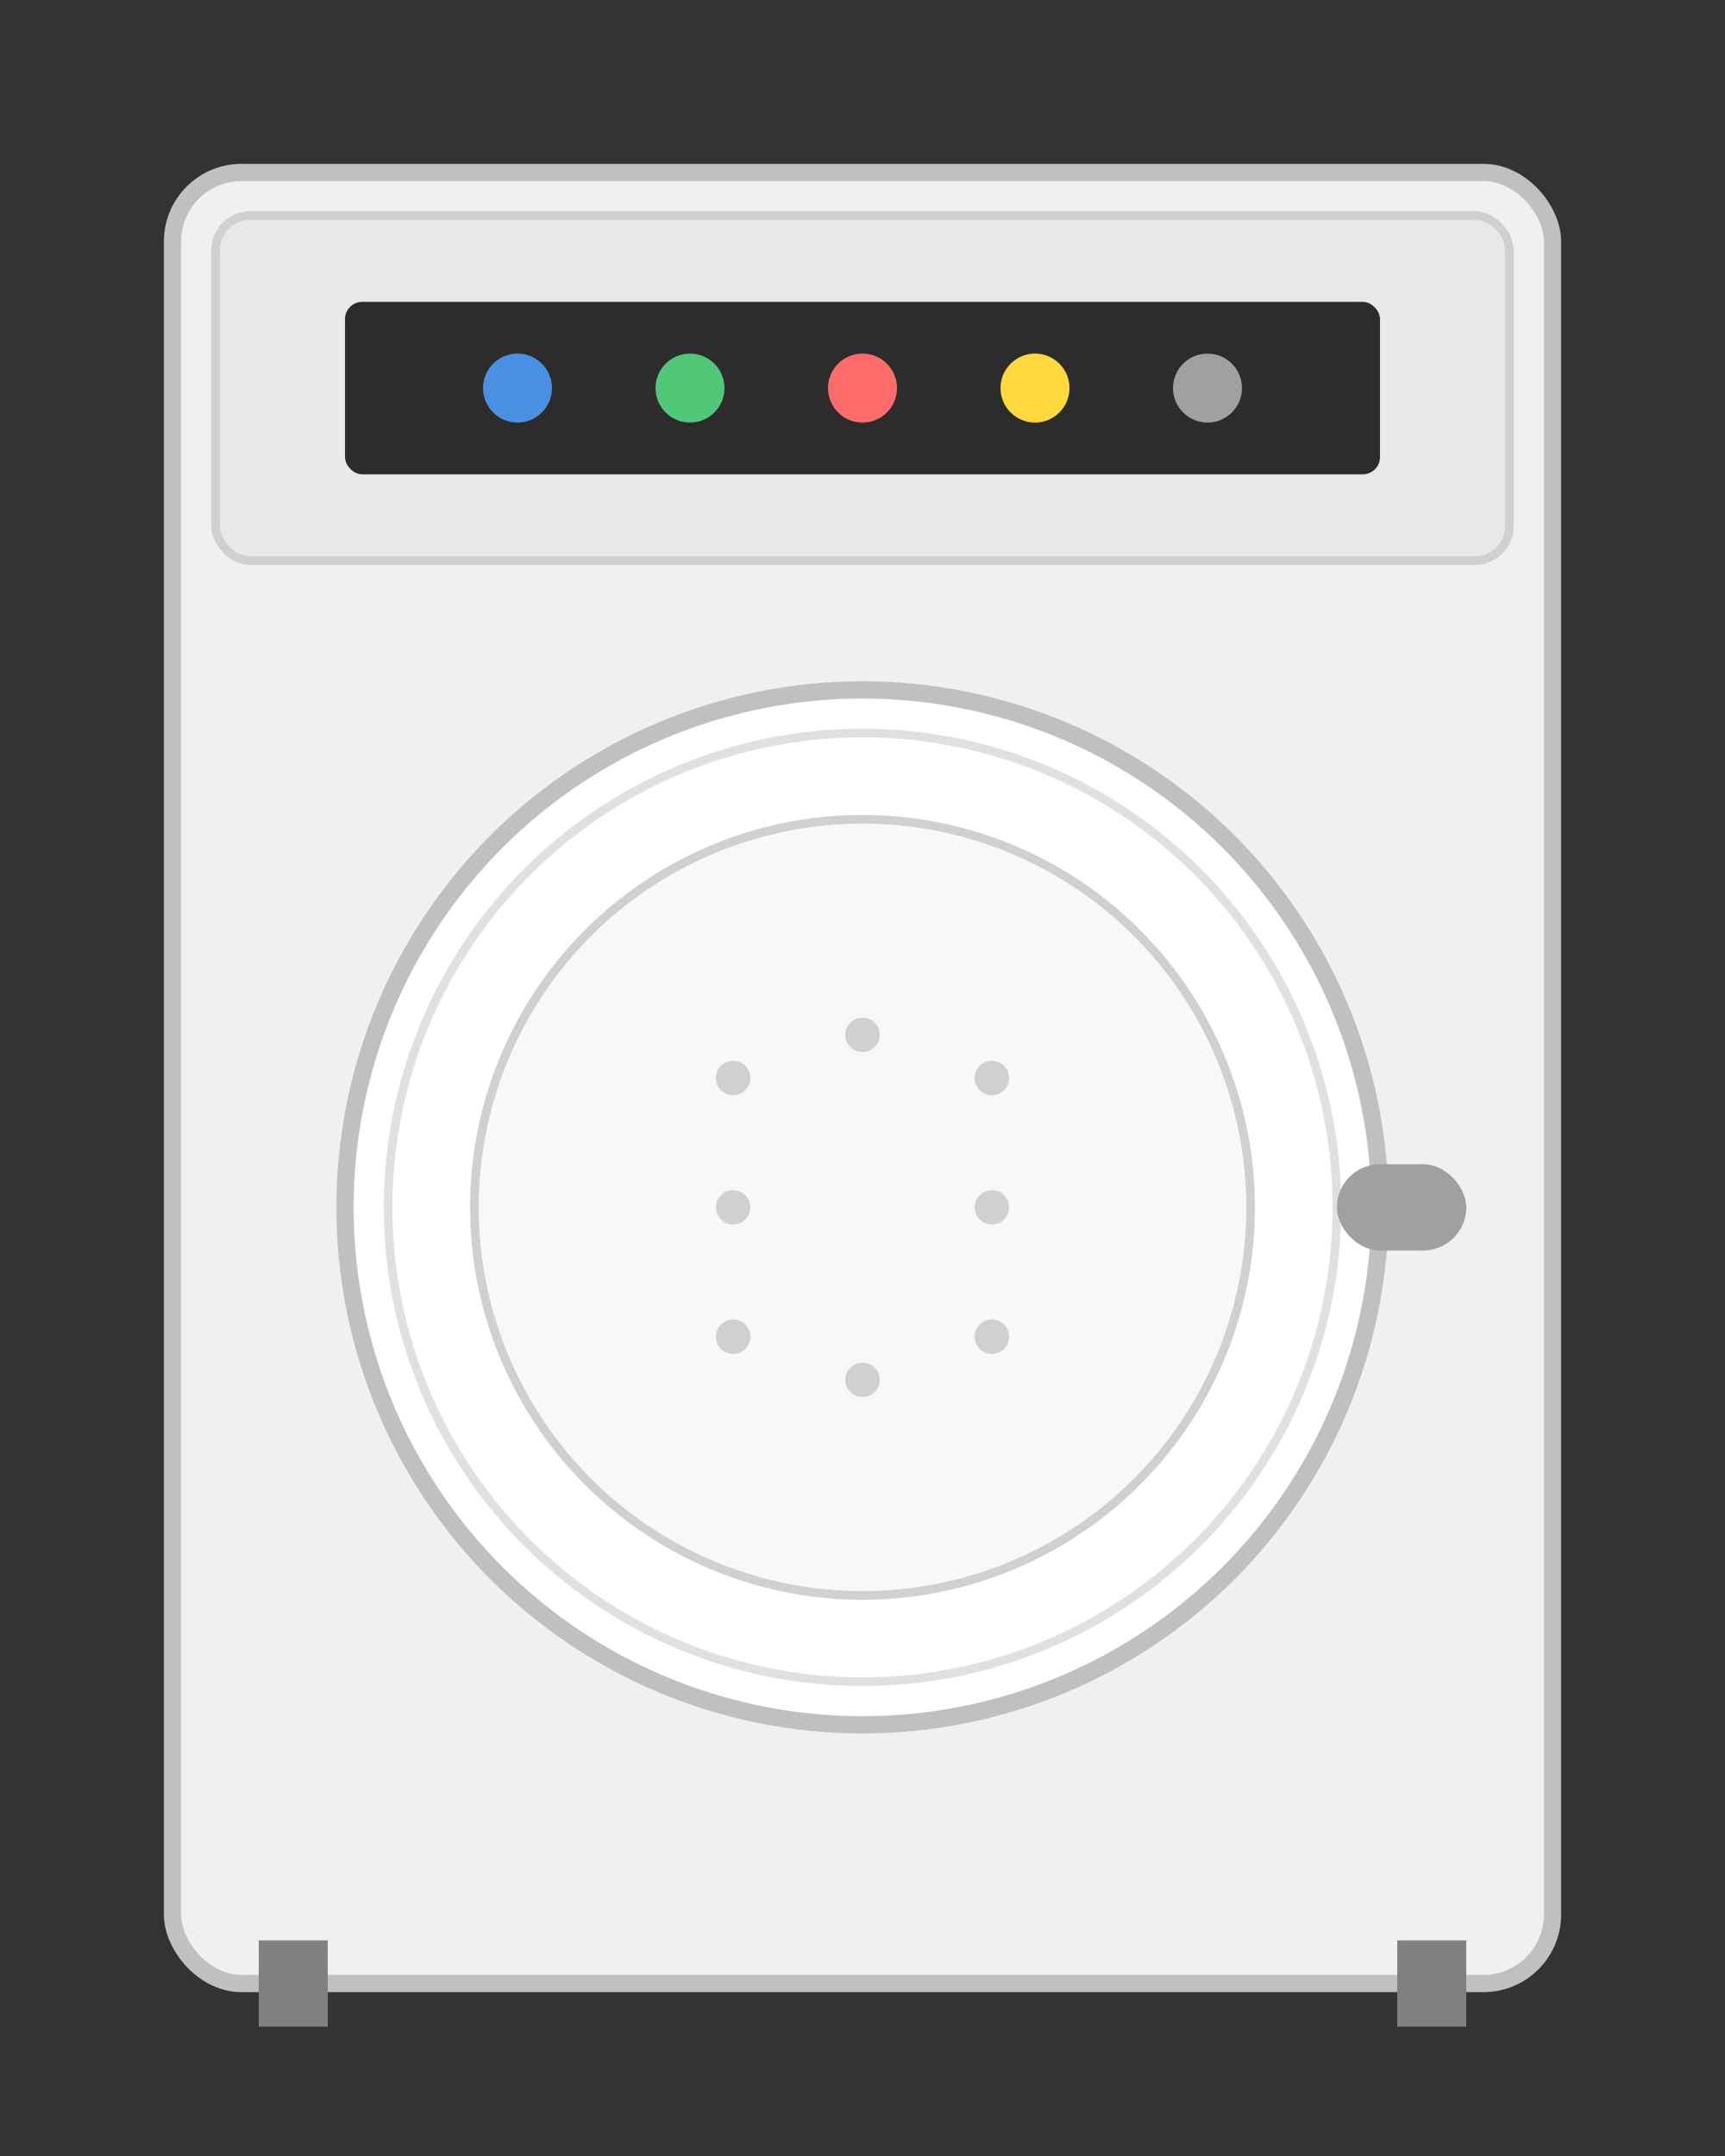 <svg width="200" height="250" viewBox="0 0 200 250" fill="none" xmlns="http://www.w3.org/2000/svg">
    <rect x="0" y="0" width="200" height="250" fill="#333333" stroke="none"/>
    <!-- Основной корпус -->
    <rect x="20" y="20" width="160" height="210" rx="8" fill="#F0F0F0" stroke="#C0C0C0" stroke-width="2"/>
    
    <!-- Верхняя панель -->
    <rect x="25" y="25" width="150" height="40" rx="4" fill="#E8E8E8" stroke="#D0D0D0" stroke-width="1"/>
    
    <!-- Дверца -->
    <circle cx="100" cy="140" r="60" fill="#FFFFFF" stroke="#C0C0C0" stroke-width="2"/>
    <circle cx="100" cy="140" r="55" fill="none" stroke="#E0E0E0" stroke-width="1"/>
    
    <!-- Внутренний барабан -->
    <circle cx="100" cy="140" r="45" fill="#F8F8F8" stroke="#D0D0D0" stroke-width="1"/>
    
    <!-- Отверстия в барабане -->
    <circle cx="85" cy="125" r="2" fill="#D0D0D0"/>
    <circle cx="100" cy="120" r="2" fill="#D0D0D0"/>
    <circle cx="115" cy="125" r="2" fill="#D0D0D0"/>
    <circle cx="85" cy="140" r="2" fill="#D0D0D0"/>
    <circle cx="115" cy="140" r="2" fill="#D0D0D0"/>
    <circle cx="85" cy="155" r="2" fill="#D0D0D0"/>
    <circle cx="100" cy="160" r="2" fill="#D0D0D0"/>
    <circle cx="115" cy="155" r="2" fill="#D0D0D0"/>
    
    <!-- Ручка дверцы -->
    <rect x="155" y="135" width="15" height="10" rx="5" fill="#A0A0A0"/>
    
    <!-- Панель управления -->
    <rect x="40" y="35" width="120" height="20" rx="2" fill="#2C2C2C"/>
    
    <!-- Кнопки -->
    <circle cx="60" cy="45" r="4" fill="#4A90E2"/>
    <circle cx="80" cy="45" r="4" fill="#50C878"/>
    <circle cx="100" cy="45" r="4" fill="#FF6B6B"/>
    <circle cx="120" cy="45" r="4" fill="#FFD93D"/>
    <circle cx="140" cy="45" r="4" fill="#A0A0A0"/>
    

    
    <!-- Ножки -->
    <rect x="30" y="225" width="8" height="10" fill="#808080"/>
    <rect x="162" y="225" width="8" height="10" fill="#808080"/>
</svg>